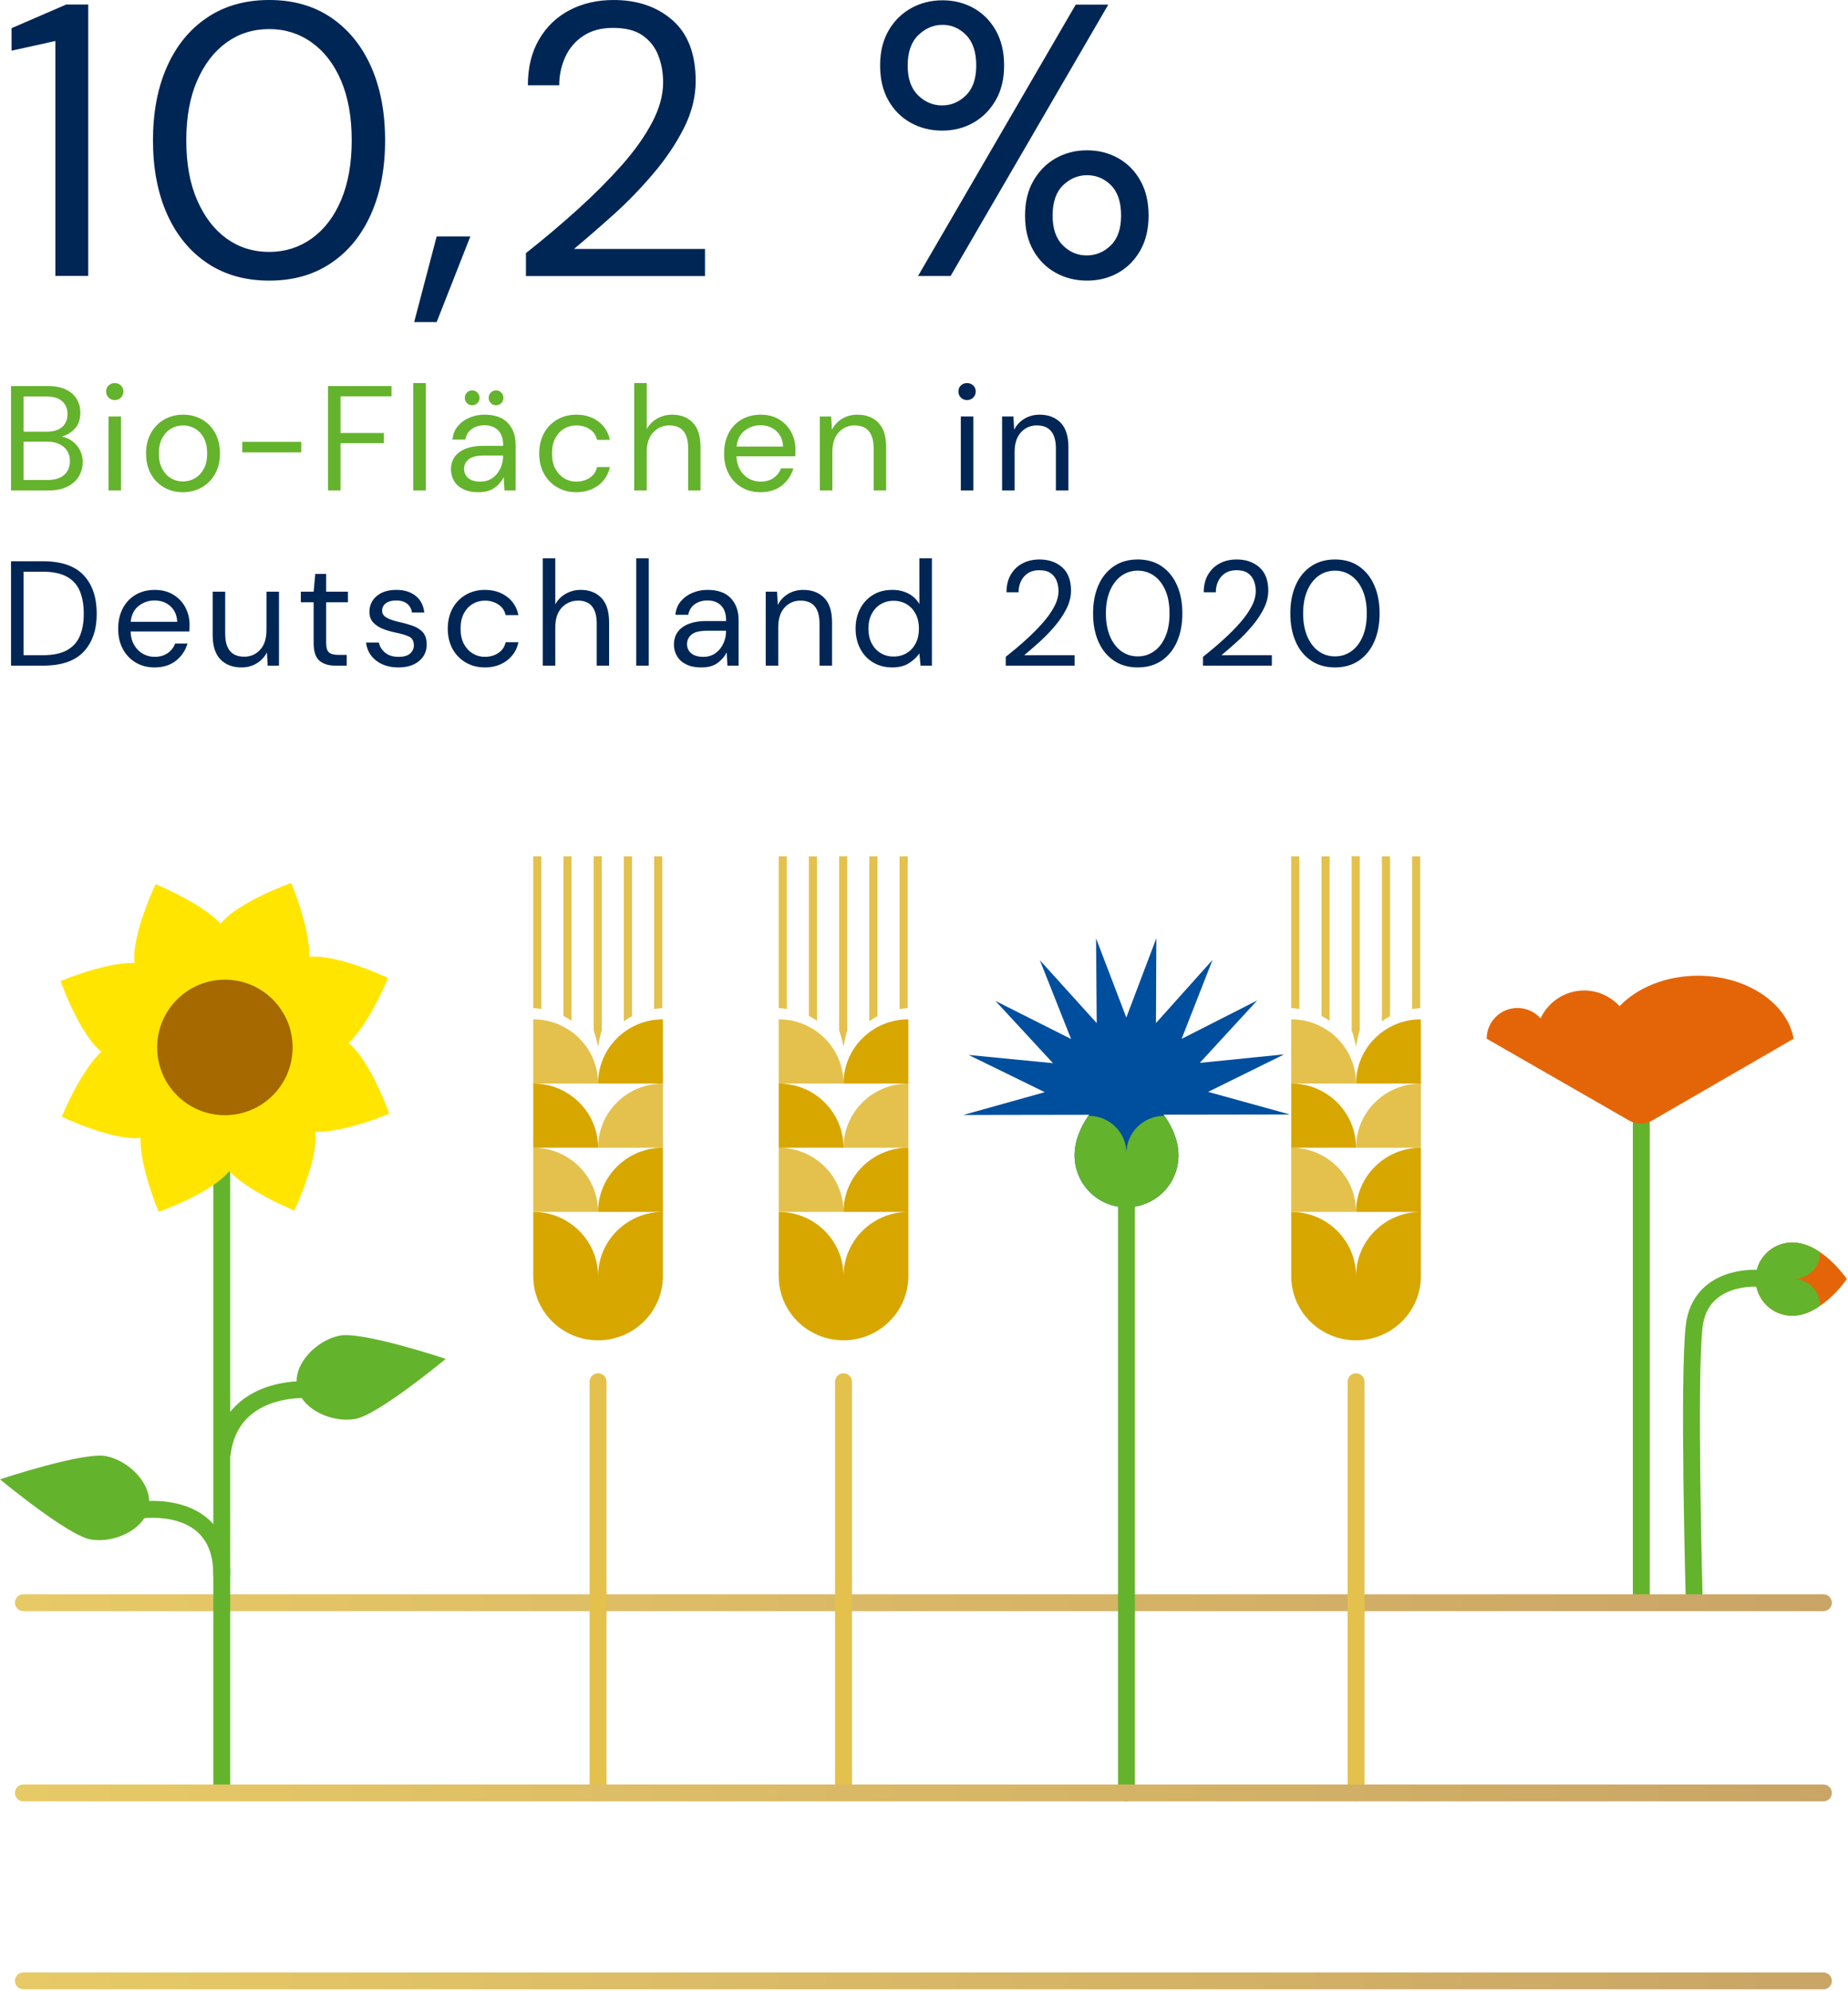 <?xml version="1.0" encoding="UTF-8"?>
<svg width="248px" height="267px" viewBox="0 0 248 267" version="1.1" xmlns="http://www.w3.org/2000/svg" xmlns:xlink="http://www.w3.org/1999/xlink">
    <title>allesueber-bio-bio-ist-gesetz-1</title>
    <defs>
        <linearGradient x1="-0.47%" y1="49.88%" x2="100.469%" y2="49.88%" id="linearGradient-1">
            <stop stop-color="#E7CA66" offset="0.083%"></stop>
            <stop stop-color="#C9A566" offset="100%"></stop>
        </linearGradient>
        <linearGradient x1="-0.47%" y1="50.06%" x2="100.469%" y2="50.06%" id="linearGradient-2">
            <stop stop-color="#E7CA66" offset="0.083%"></stop>
            <stop stop-color="#C9A566" offset="100%"></stop>
        </linearGradient>
        <linearGradient x1="-0.47%" y1="50.25%" x2="100.469%" y2="50.25%" id="linearGradient-3">
            <stop stop-color="#E7CA66" offset="0.083%"></stop>
            <stop stop-color="#C9A566" offset="100%"></stop>
        </linearGradient>
        <linearGradient x1="-0.47%" y1="50.06%" x2="100.469%" y2="50.06%" id="linearGradient-4">
            <stop stop-color="#E7CA66" offset="0.083%"></stop>
            <stop stop-color="#C9A566" offset="100%"></stop>
        </linearGradient>
    </defs>
    <g id="Page-1" stroke="none" stroke-width="1" fill="none" fill-rule="evenodd">
        <g id="Artboard" transform="translate(-196, -4922)">
            <g id="allesueber-bio-bio-ist-gesetz-1" transform="translate(196, 4922)">
                <g id="Group" transform="translate(1.48, 0)" fill-rule="nonzero">
                    <path d="M-3.99680289e-15,65.78 L-3.99680289e-15,51.78 L4.92,51.78 C5.91,51.78 6.72,51.94 7.37,52.25 C8.02,52.56 8.5,52.99 8.82,53.53 C9.14,54.07 9.3,54.67 9.3,55.34 C9.3,56.25 9.06,56.96 8.57,57.48 C8.08,58 7.5,58.36 6.82,58.56 C7.34,58.65 7.81,58.86 8.24,59.18 C8.67,59.5 9,59.9 9.25,60.38 C9.5,60.86 9.62,61.39 9.62,61.96 C9.62,62.67 9.45,63.31 9.1,63.89 C8.75,64.47 8.24,64.93 7.56,65.27 C6.88,65.61 6.05,65.78 5.08,65.78 L-3.99680289e-15,65.78 Z M1.68,57.9 L4.8,57.9 C5.69,57.9 6.38,57.69 6.86,57.27 C7.34,56.85 7.58,56.27 7.58,55.52 C7.58,54.81 7.34,54.25 6.87,53.82 C6.4,53.39 5.69,53.18 4.74,53.18 L1.68,53.18 L1.68,57.9 L1.68,57.9 Z M1.68,64.38 L4.9,64.38 C5.86,64.38 6.6,64.16 7.12,63.71 C7.64,63.26 7.9,62.64 7.9,61.84 C7.9,61.05 7.63,60.42 7.08,59.95 C6.53,59.48 5.79,59.24 4.86,59.24 L1.68,59.24 L1.68,64.38 Z M13.92,53.66 C13.59,53.66 13.31,53.55 13.09,53.33 C12.87,53.11 12.76,52.83 12.76,52.5 C12.76,52.18 12.87,51.91 13.09,51.7 C13.31,51.49 13.59,51.38 13.92,51.38 C14.24,51.38 14.51,51.49 14.74,51.7 C14.97,51.91 15.08,52.18 15.08,52.5 C15.08,52.83 14.97,53.11 14.74,53.33 C14.52,53.55 14.24,53.66 13.92,53.66 L13.92,53.66 Z M13.08,65.78 L13.08,55.86 L14.76,55.86 L14.76,65.78 L13.08,65.78 L13.08,65.78 Z M23.06,66.02 C22.13,66.02 21.29,65.81 20.54,65.38 C19.792,64.954 19.179,64.327 18.77,63.57 C18.34,62.79 18.12,61.87 18.12,60.82 C18.12,59.77 18.34,58.85 18.78,58.07 C19.22,57.29 19.82,56.69 20.57,56.26 C21.32,55.83 22.17,55.62 23.1,55.62 C24.03,55.62 24.87,55.83 25.62,56.26 C26.368,56.686 26.981,57.313 27.39,58.07 C27.82,58.85 28.04,59.77 28.04,60.82 C28.04,61.87 27.82,62.79 27.38,63.57 C26.94,64.35 26.34,64.95 25.59,65.38 C24.83,65.8 23.99,66.02 23.06,66.02 L23.06,66.02 Z M23.06,64.58 C23.63,64.58 24.17,64.44 24.66,64.16 C25.15,63.88 25.55,63.46 25.86,62.9 C26.17,62.34 26.32,61.65 26.32,60.82 C26.32,59.99 26.17,59.3 25.87,58.74 C25.57,58.18 25.17,57.76 24.68,57.48 C24.19,57.2 23.66,57.06 23.1,57.06 C22.53,57.06 21.99,57.2 21.5,57.48 C21.01,57.76 20.61,58.18 20.3,58.74 C19.99,59.3 19.84,59.99 19.84,60.82 C19.84,61.65 19.99,62.34 20.3,62.9 C20.61,63.46 21,63.88 21.49,64.16 C21.97,64.44 22.5,64.58 23.06,64.58 Z M31.03,60.68 L31.03,59.26 L38.95,59.26 L38.95,60.68 L31.03,60.68 Z M42.54,65.78 L42.54,51.78 L51.06,51.78 L51.06,53.16 L44.22,53.16 L44.22,58.08 L50.04,58.08 L50.04,59.44 L44.22,59.44 L44.22,65.78 L42.54,65.78 Z M53.98,65.78 L53.98,51.38 L55.66,51.38 L55.66,65.78 L53.98,65.78 Z M62.72,66.02 C61.89,66.02 61.21,65.88 60.66,65.6 C60.11,65.32 59.71,64.95 59.44,64.48 C59.17,64.01 59.04,63.51 59.04,62.96 C59.04,61.95 59.43,61.17 60.2,60.62 C60.97,60.07 62.03,59.8 63.36,59.8 L66.04,59.8 L66.04,59.68 C66.04,58.81 65.81,58.16 65.36,57.71 C64.91,57.26 64.3,57.04 63.54,57.04 C62.89,57.04 62.32,57.2 61.85,57.53 C61.38,57.86 61.08,58.33 60.96,58.96 L59.24,58.96 C59.31,58.24 59.55,57.63 59.97,57.14 C60.39,56.65 60.91,56.27 61.54,56.01 C62.17,55.75 62.83,55.62 63.54,55.62 C64.93,55.62 65.97,55.99 66.67,56.73 C67.37,57.47 67.72,58.45 67.72,59.68 L67.72,65.78 L66.22,65.78 L66.12,64 C65.84,64.56 65.43,65.04 64.89,65.43 C64.35,65.82 63.62,66.02 62.72,66.02 L62.72,66.02 Z M62.98,64.6 C63.62,64.6 64.17,64.43 64.63,64.1 C65.09,63.77 65.44,63.33 65.68,62.8 C65.92,62.27 66.04,61.71 66.04,61.12 L66.04,61.1 L63.5,61.1 C62.51,61.1 61.82,61.27 61.41,61.61 C61,61.95 60.8,62.37 60.8,62.88 C60.8,63.4 60.99,63.82 61.37,64.13 C61.75,64.44 62.28,64.6 62.98,64.6 Z M61.88,54.36 C61.617,54.365 61.363,54.26 61.18,54.07 C60.993,53.882 60.892,53.625 60.9,53.36 C60.9,53.09 60.99,52.86 61.18,52.66 C61.37,52.46 61.6,52.36 61.88,52.36 C62.16,52.36 62.4,52.46 62.59,52.66 C62.78,52.86 62.88,53.09 62.88,53.36 C62.88,53.64 62.78,53.88 62.59,54.07 C62.4,54.26 62.16,54.36 61.88,54.36 Z M65.1,54.36 C64.82,54.36 64.58,54.26 64.39,54.07 C64.2,53.883 64.095,53.626 64.1,53.36 C64.1,53.09 64.2,52.86 64.39,52.66 C64.58,52.46 64.82,52.36 65.1,52.36 C65.37,52.36 65.6,52.46 65.79,52.66 C65.98,52.86 66.08,53.09 66.08,53.36 C66.08,53.64 65.98,53.88 65.79,54.07 C65.6,54.26 65.36,54.36 65.1,54.36 L65.1,54.36 Z M75.86,66.02 C74.91,66.02 74.06,65.8 73.31,65.37 C72.559,64.941 71.942,64.31 71.53,63.55 C71.1,62.77 70.88,61.86 70.88,60.82 C70.88,59.78 71.1,58.87 71.53,58.09 C71.942,57.33 72.559,56.699 73.31,56.27 C74.06,55.84 74.91,55.62 75.86,55.62 C77.03,55.62 78.02,55.93 78.83,56.54 C79.64,57.15 80.15,57.97 80.36,59 L78.64,59 C78.523,58.409 78.169,57.892 77.66,57.57 C77.14,57.23 76.53,57.06 75.84,57.06 C75.28,57.06 74.75,57.2 74.26,57.48 C73.77,57.76 73.37,58.18 73.06,58.74 C72.75,59.3 72.6,59.99 72.6,60.82 C72.6,61.65 72.75,62.34 73.06,62.9 C73.37,63.46 73.77,63.88 74.26,64.17 C74.75,64.46 75.28,64.6 75.84,64.6 C76.53,64.6 77.14,64.43 77.66,64.09 C78.18,63.75 78.51,63.27 78.64,62.64 L80.36,62.64 C80.16,63.64 79.65,64.45 78.84,65.08 C78.02,65.7 77.03,66.02 75.86,66.02 L75.86,66.02 Z M83.63,65.78 L83.63,51.38 L85.31,51.38 L85.31,57.56 C85.64,56.95 86.12,56.47 86.73,56.13 C87.34,55.79 88.01,55.62 88.73,55.62 C89.88,55.62 90.8,55.98 91.49,56.69 C92.18,57.4 92.53,58.5 92.53,59.98 L92.53,65.78 L90.87,65.78 L90.87,60.16 C90.87,58.09 90.04,57.06 88.37,57.06 C87.5,57.06 86.78,57.37 86.19,57.99 C85.6,58.61 85.31,59.49 85.31,60.64 L85.31,65.78 L83.63,65.78 L83.63,65.78 Z M100.57,66.02 C99.62,66.02 98.78,65.8 98.05,65.37 C97.318,64.937 96.72,64.311 96.32,63.56 C95.9,62.79 95.69,61.87 95.69,60.82 C95.69,59.78 95.9,58.87 96.31,58.09 C96.72,57.31 97.3,56.7 98.04,56.27 C98.78,55.84 99.64,55.62 100.61,55.62 C101.57,55.62 102.4,55.84 103.1,56.27 C103.8,56.7 104.34,57.27 104.71,57.98 C105.08,58.69 105.27,59.45 105.27,60.26 C105.27,60.41 105.27,60.55 105.26,60.7 C105.25,60.85 105.25,61.01 105.25,61.2 L97.35,61.2 C97.39,61.96 97.57,62.59 97.88,63.09 C98.19,63.59 98.59,63.97 99.06,64.22 C99.53,64.47 100.04,64.6 100.57,64.6 C101.26,64.6 101.84,64.44 102.31,64.12 C102.78,63.8 103.12,63.37 103.33,62.82 L104.99,62.82 C104.72,63.74 104.21,64.5 103.46,65.11 C102.7,65.71 101.74,66.02 100.57,66.02 L100.57,66.02 Z M100.57,57.04 C99.77,57.04 99.06,57.28 98.44,57.77 C97.82,58.26 97.46,58.97 97.37,59.9 L103.61,59.9 C103.57,59.01 103.26,58.31 102.69,57.8 C102.11,57.29 101.41,57.04 100.57,57.04 Z M108.54,65.78 L108.54,55.86 L110.06,55.86 L110.16,57.64 C110.48,57.01 110.94,56.52 111.54,56.16 C112.14,55.8 112.82,55.62 113.58,55.62 C114.75,55.62 115.69,55.98 116.39,56.69 C117.09,57.4 117.44,58.5 117.44,59.98 L117.44,65.78 L115.76,65.78 L115.76,60.16 C115.76,58.09 114.91,57.06 113.2,57.06 C112.35,57.06 111.64,57.37 111.07,57.99 C110.5,58.61 110.22,59.49 110.22,60.64 L110.22,65.78 L108.54,65.78 L108.54,65.78 Z" id="Shape" fill="#64B32C"></path>
                    <path d="M128.3,53.66 C127.97,53.66 127.69,53.55 127.47,53.33 C127.25,53.11 127.14,52.83 127.14,52.5 C127.14,52.18 127.25,51.91 127.47,51.7 C127.69,51.49 127.97,51.38 128.3,51.38 C128.62,51.38 128.89,51.49 129.12,51.7 C129.35,51.91 129.46,52.18 129.46,52.5 C129.46,52.83 129.35,53.11 129.12,53.33 C128.89,53.55 128.62,53.66 128.3,53.66 Z M127.46,65.78 L127.46,55.86 L129.14,55.86 L129.14,65.78 L127.46,65.78 Z M133,65.78 L133,55.86 L134.52,55.86 L134.62,57.64 C134.94,57.01 135.4,56.52 136,56.16 C136.6,55.8 137.28,55.62 138.04,55.62 C139.21,55.62 140.15,55.98 140.85,56.69 C141.55,57.4 141.9,58.5 141.9,59.98 L141.9,65.78 L140.22,65.78 L140.22,60.16 C140.22,58.09 139.37,57.06 137.66,57.06 C136.81,57.06 136.1,57.37 135.53,57.99 C134.96,58.61 134.68,59.49 134.68,60.64 L134.68,65.78 L133,65.78 Z M-3.99680289e-15,89.28 L-3.99680289e-15,75.28 L4.3,75.28 C6.77,75.28 8.58,75.91 9.75,77.16 C10.92,78.41 11.5,80.13 11.5,82.32 C11.5,84.47 10.92,86.16 9.75,87.41 C8.58,88.66 6.77,89.28 4.3,89.28 L-3.99680289e-15,89.28 Z M1.68,87.88 L4.26,87.88 C5.62,87.88 6.7,87.66 7.51,87.21 C8.32,86.76 8.89,86.12 9.24,85.29 C9.59,84.46 9.76,83.47 9.76,82.32 C9.76,81.15 9.59,80.14 9.24,79.3 C8.89,78.46 8.32,77.81 7.51,77.36 C6.7,76.91 5.62,76.68 4.26,76.68 L1.68,76.68 L1.68,87.88 Z M19.26,89.52 C18.31,89.52 17.47,89.3 16.74,88.87 C16.008,88.437 15.41,87.811 15.01,87.06 C14.59,86.29 14.38,85.37 14.38,84.32 C14.38,83.28 14.59,82.37 15,81.59 C15.41,80.81 15.99,80.2 16.73,79.77 C17.47,79.34 18.33,79.12 19.3,79.12 C20.26,79.12 21.09,79.34 21.79,79.77 C22.49,80.2 23.03,80.77 23.4,81.48 C23.77,82.19 23.96,82.95 23.96,83.76 C23.96,83.91 23.96,84.05 23.95,84.2 C23.94,84.35 23.94,84.51 23.94,84.7 L16.04,84.7 C16.08,85.46 16.26,86.09 16.57,86.59 C16.88,87.09 17.28,87.47 17.75,87.72 C18.22,87.97 18.73,88.1 19.26,88.1 C19.95,88.1 20.53,87.94 21,87.62 C21.47,87.3 21.81,86.87 22.02,86.32 L23.68,86.32 C23.41,87.24 22.9,88 22.15,88.61 C21.39,89.21 20.43,89.52 19.26,89.52 L19.26,89.52 Z M19.26,80.54 C18.46,80.54 17.75,80.78 17.13,81.27 C16.51,81.76 16.15,82.47 16.06,83.4 L22.3,83.4 C22.26,82.51 21.95,81.81 21.38,81.3 C20.8,80.79 20.1,80.54 19.26,80.54 Z M35.96,79.36 L35.96,89.28 L34.44,89.28 L34.34,87.5 C34.02,88.13 33.56,88.62 32.96,88.98 C32.36,89.34 31.68,89.52 30.92,89.52 C29.75,89.52 28.81,89.16 28.11,88.45 C27.41,87.74 27.06,86.64 27.06,85.16 L27.06,79.36 L28.74,79.36 L28.74,84.98 C28.74,87.05 29.59,88.08 31.3,88.08 C32.15,88.08 32.86,87.77 33.43,87.15 C34,86.53 34.28,85.65 34.28,84.5 L34.28,79.36 L35.96,79.36 Z M43.53,89.28 C42.62,89.28 41.91,89.06 41.39,88.62 C40.87,88.18 40.61,87.39 40.61,86.24 L40.61,80.78 L38.89,80.78 L38.89,79.36 L40.61,79.36 L40.83,76.98 L42.29,76.98 L42.29,79.36 L45.21,79.36 L45.21,80.78 L42.29,80.78 L42.29,86.24 C42.29,86.87 42.42,87.29 42.67,87.51 C42.92,87.73 43.37,87.84 44.01,87.84 L45.05,87.84 L45.05,89.28 L43.53,89.28 Z M51.98,89.52 C50.79,89.52 49.81,89.22 49.02,88.62 C48.23,88.02 47.77,87.21 47.64,86.18 L49.36,86.18 C49.47,86.7 49.74,87.15 50.19,87.53 C50.64,87.91 51.24,88.1 52,88.1 C52.71,88.1 53.23,87.95 53.56,87.65 C53.89,87.35 54.06,86.99 54.06,86.58 C54.06,85.98 53.84,85.58 53.41,85.38 C52.98,85.18 52.37,85 51.58,84.84 C51.05,84.73 50.51,84.58 49.98,84.38 C49.45,84.18 49,83.9 48.64,83.53 C48.28,83.16 48.1,82.68 48.1,82.08 C48.1,81.21 48.42,80.5 49.07,79.95 C49.72,79.4 50.59,79.12 51.7,79.12 C52.75,79.12 53.62,79.38 54.29,79.91 C54.96,80.44 55.35,81.19 55.46,82.16 L53.8,82.16 C53.73,81.65 53.52,81.26 53.15,80.97 C52.78,80.68 52.29,80.54 51.68,80.54 C51.08,80.54 50.62,80.67 50.29,80.92 C49.96,81.17 49.8,81.51 49.8,81.92 C49.8,82.32 50.01,82.63 50.43,82.86 C50.85,83.09 51.42,83.28 52.14,83.44 C52.75,83.57 53.34,83.74 53.89,83.93 C54.44,84.12 54.9,84.41 55.25,84.79 C55.6,85.17 55.78,85.72 55.78,86.44 C55.79,87.33 55.46,88.07 54.77,88.65 C54.08,89.23 53.15,89.52 51.98,89.52 L51.98,89.52 Z M63.59,89.52 C62.64,89.52 61.79,89.3 61.04,88.87 C60.289,88.441 59.672,87.81 59.26,87.05 C58.83,86.27 58.61,85.36 58.61,84.32 C58.61,83.28 58.83,82.37 59.26,81.59 C59.672,80.83 60.289,80.199 61.04,79.77 C61.79,79.34 62.64,79.12 63.59,79.12 C64.76,79.12 65.75,79.43 66.56,80.04 C67.37,80.65 67.88,81.47 68.09,82.5 L66.37,82.5 C66.253,81.909 65.899,81.392 65.39,81.07 C64.87,80.73 64.26,80.56 63.57,80.56 C63.01,80.56 62.48,80.7 61.99,80.98 C61.5,81.26 61.1,81.68 60.79,82.24 C60.48,82.8 60.33,83.49 60.33,84.32 C60.33,85.15 60.48,85.84 60.79,86.4 C61.1,86.96 61.5,87.38 61.99,87.67 C62.48,87.96 63.01,88.1 63.57,88.1 C64.26,88.1 64.87,87.93 65.39,87.59 C65.91,87.25 66.24,86.77 66.37,86.14 L68.09,86.14 C67.89,87.14 67.38,87.95 66.57,88.58 C65.76,89.2 64.76,89.52 63.59,89.52 L63.59,89.52 Z M71.36,89.28 L71.36,74.88 L73.04,74.88 L73.04,81.06 C73.37,80.45 73.85,79.97 74.46,79.63 C75.07,79.29 75.74,79.12 76.46,79.12 C77.61,79.12 78.53,79.48 79.22,80.19 C79.91,80.9 80.26,82 80.26,83.48 L80.26,89.28 L78.6,89.28 L78.6,83.66 C78.6,81.59 77.77,80.56 76.1,80.56 C75.23,80.56 74.51,80.87 73.92,81.49 C73.33,82.11 73.04,82.99 73.04,84.14 L73.04,89.28 L71.36,89.28 L71.36,89.28 Z M83.9,89.28 L83.9,74.88 L85.58,74.88 L85.58,89.28 L83.9,89.28 Z M92.64,89.52 C91.81,89.52 91.13,89.38 90.58,89.1 C90.03,88.82 89.63,88.45 89.36,87.98 C89.09,87.51 88.96,87.01 88.96,86.46 C88.96,85.45 89.35,84.67 90.12,84.12 C90.89,83.57 91.95,83.3 93.28,83.3 L95.96,83.3 L95.96,83.18 C95.96,82.31 95.73,81.66 95.28,81.21 C94.83,80.76 94.22,80.54 93.46,80.54 C92.81,80.54 92.24,80.7 91.77,81.03 C91.3,81.36 91,81.83 90.88,82.46 L89.16,82.46 C89.23,81.74 89.47,81.13 89.89,80.64 C90.31,80.15 90.83,79.77 91.46,79.51 C92.09,79.25 92.75,79.12 93.46,79.12 C94.85,79.12 95.89,79.49 96.59,80.23 C97.29,80.97 97.64,81.95 97.64,83.18 L97.64,89.28 L96.14,89.28 L96.04,87.5 C95.76,88.06 95.35,88.54 94.81,88.93 C94.27,89.32 93.55,89.52 92.64,89.52 L92.64,89.52 Z M92.9,88.1 C93.54,88.1 94.09,87.93 94.55,87.6 C95.01,87.27 95.36,86.83 95.6,86.3 C95.84,85.77 95.96,85.21 95.96,84.62 L95.96,84.6 L93.42,84.6 C92.43,84.6 91.74,84.77 91.33,85.11 C90.92,85.45 90.72,85.87 90.72,86.38 C90.72,86.9 90.91,87.32 91.29,87.63 C91.67,87.94 92.21,88.1 92.9,88.1 L92.9,88.1 Z M101.28,89.28 L101.28,79.36 L102.8,79.36 L102.9,81.14 C103.22,80.51 103.68,80.02 104.28,79.66 C104.88,79.3 105.56,79.12 106.32,79.12 C107.49,79.12 108.43,79.48 109.13,80.19 C109.83,80.9 110.18,82 110.18,83.48 L110.18,89.28 L108.5,89.28 L108.5,83.66 C108.5,81.59 107.65,80.56 105.94,80.56 C105.09,80.56 104.38,80.87 103.81,81.49 C103.24,82.11 102.96,82.99 102.96,84.14 L102.96,89.28 L101.28,89.28 L101.28,89.28 Z M118.26,89.52 C117.27,89.52 116.41,89.29 115.67,88.84 C114.934,88.393 114.338,87.748 113.95,86.98 C113.54,86.19 113.34,85.3 113.34,84.3 C113.34,83.3 113.55,82.41 113.96,81.63 C114.37,80.85 114.95,80.24 115.68,79.79 C116.41,79.34 117.28,79.12 118.28,79.12 C119.09,79.12 119.81,79.29 120.44,79.62 C121.07,79.95 121.55,80.42 121.9,81.02 L121.9,74.88 L123.58,74.88 L123.58,89.28 L122.06,89.28 L121.9,87.64 C121.58,88.12 121.12,88.55 120.52,88.94 C119.92,89.33 119.16,89.52 118.26,89.52 L118.26,89.52 Z M118.44,88.06 C119.11,88.06 119.7,87.9 120.21,87.59 C120.72,87.28 121.12,86.84 121.41,86.28 C121.7,85.72 121.84,85.07 121.84,84.32 C121.84,83.57 121.7,82.92 121.41,82.36 C121.12,81.8 120.72,81.36 120.21,81.05 C119.7,80.74 119.11,80.58 118.44,80.58 C117.79,80.58 117.2,80.74 116.69,81.05 C116.18,81.36 115.78,81.8 115.49,82.36 C115.2,82.92 115.06,83.57 115.06,84.32 C115.06,85.07 115.2,85.72 115.49,86.28 C115.78,86.84 116.18,87.28 116.69,87.59 C117.2,87.9 117.78,88.06 118.44,88.06 Z M133.49,89.28 L133.49,88.1 C134.44,87.35 135.33,86.6 136.18,85.83 C137.03,85.06 137.78,84.31 138.44,83.56 C139.1,82.81 139.62,82.08 140,81.36 C140.38,80.64 140.57,79.95 140.57,79.28 C140.57,78.79 140.49,78.33 140.32,77.9 C140.15,77.47 139.88,77.13 139.51,76.87 C139.14,76.61 138.63,76.48 137.99,76.48 C137.38,76.48 136.86,76.62 136.45,76.89 C136.04,77.16 135.73,77.53 135.52,77.98 C135.31,78.43 135.21,78.92 135.21,79.44 L133.59,79.44 C133.59,78.52 133.78,77.73 134.17,77.07 C134.56,76.41 135.08,75.91 135.75,75.56 C136.42,75.21 137.17,75.04 138.01,75.04 C139.25,75.04 140.27,75.39 141.06,76.09 C141.85,76.79 142.25,77.83 142.25,79.22 C142.25,80.05 142.04,80.86 141.63,81.67 C141.22,82.48 140.69,83.26 140.05,84.01 C139.41,84.76 138.73,85.47 138,86.12 C137.27,86.77 136.6,87.36 135.97,87.88 L142.73,87.88 L142.73,89.28 L133.49,89.28 L133.49,89.28 Z M151.21,89.52 C149.97,89.52 148.9,89.22 148,88.61 C147.1,88 146.41,87.16 145.93,86.07 C145.45,84.98 145.21,83.72 145.21,82.28 C145.21,80.84 145.45,79.58 145.93,78.49 C146.41,77.4 147.1,76.56 148,75.95 C148.9,75.34 149.97,75.04 151.21,75.04 C152.45,75.04 153.52,75.34 154.41,75.95 C155.3,76.56 155.99,77.4 156.47,78.49 C156.95,79.58 157.19,80.84 157.19,82.28 C157.19,83.72 156.95,84.98 156.47,86.07 C155.99,87.16 155.3,88 154.41,88.61 C153.52,89.21 152.45,89.52 151.21,89.52 Z M151.21,88.04 C152.02,88.04 152.75,87.81 153.4,87.35 C154.05,86.89 154.55,86.23 154.92,85.37 C155.29,84.51 155.47,83.48 155.47,82.28 C155.47,81.08 155.29,80.05 154.92,79.2 C154.55,78.35 154.05,77.69 153.4,77.23 C152.75,76.77 152.02,76.54 151.21,76.54 C150.38,76.54 149.65,76.77 149.01,77.23 C148.37,77.69 147.86,78.35 147.49,79.2 C147.12,80.05 146.93,81.08 146.93,82.28 C146.93,83.48 147.12,84.51 147.49,85.37 C147.86,86.23 148.37,86.89 149.01,87.35 C149.65,87.81 150.39,88.04 151.21,88.04 Z M159.96,89.28 L159.96,88.1 C160.91,87.35 161.8,86.6 162.65,85.83 C163.5,85.06 164.25,84.31 164.91,83.56 C165.57,82.81 166.09,82.08 166.47,81.36 C166.85,80.64 167.04,79.95 167.04,79.28 C167.04,78.79 166.96,78.33 166.79,77.9 C166.62,77.47 166.35,77.13 165.98,76.87 C165.61,76.61 165.1,76.48 164.46,76.48 C163.85,76.48 163.33,76.62 162.92,76.89 C162.51,77.16 162.2,77.53 161.99,77.98 C161.78,78.43 161.68,78.92 161.68,79.44 L160.06,79.44 C160.06,78.52 160.25,77.73 160.64,77.07 C161.03,76.41 161.55,75.91 162.22,75.56 C162.89,75.21 163.64,75.04 164.48,75.04 C165.72,75.04 166.74,75.39 167.53,76.09 C168.32,76.79 168.72,77.83 168.72,79.22 C168.72,80.05 168.51,80.86 168.1,81.67 C167.69,82.48 167.16,83.26 166.52,84.01 C165.88,84.76 165.2,85.47 164.47,86.12 C163.74,86.77 163.07,87.36 162.44,87.88 L169.2,87.88 L169.2,89.28 L159.96,89.28 L159.96,89.28 Z M177.68,89.52 C176.44,89.52 175.37,89.22 174.47,88.61 C173.57,88 172.88,87.16 172.4,86.07 C171.92,84.98 171.68,83.72 171.68,82.28 C171.68,80.84 171.92,79.58 172.4,78.49 C172.88,77.4 173.57,76.56 174.47,75.95 C175.37,75.34 176.44,75.04 177.68,75.04 C178.92,75.04 179.99,75.34 180.88,75.95 C181.77,76.56 182.46,77.4 182.94,78.49 C183.42,79.58 183.66,80.84 183.66,82.28 C183.66,83.72 183.42,84.98 182.94,86.07 C182.46,87.16 181.77,88 180.88,88.61 C179.99,89.21 178.92,89.52 177.68,89.52 Z M177.68,88.04 C178.49,88.04 179.22,87.81 179.87,87.35 C180.52,86.89 181.02,86.23 181.39,85.37 C181.76,84.51 181.94,83.48 181.94,82.28 C181.94,81.08 181.76,80.05 181.39,79.2 C181.02,78.35 180.52,77.69 179.87,77.23 C179.22,76.77 178.49,76.54 177.68,76.54 C176.85,76.54 176.12,76.77 175.48,77.23 C174.84,77.69 174.33,78.35 173.96,79.2 C173.59,80.05 173.4,81.08 173.4,82.28 C173.4,83.48 173.59,84.51 173.96,85.37 C174.33,86.23 174.84,86.89 175.48,87.35 C176.12,87.81 176.86,88.04 177.68,88.04 Z" id="Shape" fill="#002655"></path>
                    <g transform="translate(0.07, 0)" fill="#002655" id="Shape">
                        <path d="M5.88,37.02 L5.88,5.5 L2.88657986e-15,6.8 L2.88657986e-15,3.78 L7.33,0.61 L10.29,0.61 L10.29,37.01 L5.88,37.01 L5.88,37.02 Z M34.58,37.64 C31.36,37.64 28.57,36.85 26.23,35.27 C23.89,33.69 22.1,31.49 20.85,28.67 C19.6,25.85 18.98,22.56 18.98,18.82 C18.98,15.08 19.6,11.79 20.85,8.97 C22.1,6.15 23.89,3.94 26.23,2.37 C28.57,0.79 31.35,0 34.58,0 C37.81,0 40.58,0.79 42.9,2.37 C45.22,3.95 47.01,6.15 48.26,8.97 C49.51,11.8 50.13,15.08 50.13,18.82 C50.13,22.56 49.51,25.85 48.26,28.67 C47.01,31.5 45.23,33.7 42.9,35.27 C40.58,36.85 37.81,37.64 34.58,37.64 Z M34.58,33.79 C36.69,33.79 38.59,33.19 40.27,32 C41.95,30.8 43.27,29.09 44.22,26.85 C45.17,24.61 45.65,21.94 45.65,18.82 C45.65,15.7 45.17,13.03 44.22,10.81 C43.27,8.59 41.95,6.88 40.27,5.69 C38.59,4.49 36.69,3.9 34.58,3.9 C32.43,3.9 30.52,4.5 28.86,5.69 C27.2,6.89 25.88,8.59 24.91,10.81 C23.94,13.03 23.45,15.7 23.45,18.82 C23.45,21.94 23.93,24.62 24.91,26.85 C25.88,29.09 27.2,30.8 28.86,32 C30.52,33.19 32.43,33.79 34.58,33.79 Z M54.03,43.2 L57.05,31.71 L61.57,31.71 L57.05,43.2 L54.03,43.2 Z M69.03,37.02 L69.03,33.95 C71.49,32.01 73.82,30.04 76.02,28.05 C78.22,26.06 80.18,24.09 81.9,22.15 C83.62,20.21 84.97,18.3 85.96,16.43 C86.95,14.56 87.44,12.76 87.44,11.02 C87.44,9.74 87.22,8.54 86.79,7.43 C86.36,6.32 85.65,5.43 84.68,4.75 C83.71,4.07 82.39,3.74 80.73,3.74 C79.13,3.74 77.8,4.1 76.73,4.81 C75.67,5.504 74.831,6.485 74.31,7.64 C73.767,8.833 73.49,10.129 73.5,11.44 L69.29,11.44 C69.29,9.05 69.79,6.99 70.8,5.28 C71.8,3.56 73.17,2.26 74.91,1.35 C76.64,0.45 78.6,0 80.79,0 C84.01,0 86.66,0.91 88.72,2.73 C90.78,4.55 91.81,7.26 91.81,10.87 C91.81,13.02 91.27,15.14 90.2,17.24 C89.13,19.34 87.76,21.37 86.09,23.32 C84.44,25.268 82.659,27.103 80.76,28.81 C78.87,30.51 77.11,32.03 75.48,33.39 L93.06,33.39 L93.06,37.03 L69.03,37.03 L69.03,37.02 L69.03,37.02 Z M124.88,17.52 C123.32,17.52 121.91,17.16 120.64,16.45 C119.37,15.74 118.38,14.73 117.65,13.43 C116.92,12.13 116.56,10.58 116.56,8.78 C116.56,6.98 116.93,5.43 117.68,4.13 C118.42,2.83 119.43,1.82 120.7,1.11 C121.97,0.4 123.38,0.04 124.94,0.04 C126.5,0.04 127.9,0.4 129.15,1.11 C130.4,1.82 131.39,2.83 132.11,4.13 C132.84,5.43 133.2,6.98 133.2,8.78 C133.2,10.58 132.83,12.13 132.08,13.43 C131.33,14.73 130.34,15.74 129.09,16.45 C127.84,17.16 126.44,17.52 124.88,17.52 L124.88,17.52 Z M124.88,14.14 C126.09,14.14 127.16,13.69 128.08,12.79 C129,11.89 129.46,10.55 129.46,8.79 C129.46,6.99 129.01,5.63 128.11,4.71 C127.21,3.79 126.15,3.33 124.94,3.33 C123.73,3.33 122.64,3.79 121.69,4.71 C120.74,5.63 120.26,6.99 120.26,8.79 C120.26,10.56 120.73,11.89 121.66,12.79 C122.59,13.69 123.66,14.14 124.88,14.14 L124.88,14.14 Z M121.65,37.02 L142.81,0.62 L147.18,0.62 L126.02,37.02 L121.65,37.02 L121.65,37.02 Z M144.33,37.64 C142.77,37.64 141.36,37.28 140.09,36.57 C138.82,35.86 137.83,34.85 137.1,33.55 C136.37,32.25 136.01,30.7 136.01,28.9 C136.01,27.1 136.38,25.55 137.13,24.25 C137.88,22.95 138.87,21.94 140.12,21.23 C141.37,20.52 142.77,20.16 144.33,20.16 C145.89,20.16 147.29,20.52 148.54,21.23 C149.79,21.94 150.78,22.95 151.5,24.25 C152.23,25.55 152.59,27.1 152.59,28.9 C152.59,30.7 152.23,32.25 151.5,33.55 C150.77,34.85 149.78,35.86 148.54,36.57 C147.29,37.28 145.89,37.64 144.33,37.64 Z M144.27,34.26 C145.52,34.26 146.6,33.81 147.52,32.91 C148.44,32.01 148.9,30.67 148.9,28.91 C148.9,27.11 148.45,25.76 147.55,24.85 C146.65,23.95 145.57,23.5 144.33,23.5 C143.12,23.5 142.04,23.95 141.11,24.85 C140.18,25.75 139.71,27.1 139.71,28.91 C139.71,30.68 140.17,32.01 141.09,32.91 C141.99,33.81 143.06,34.26 144.27,34.26 Z"></path>
                    </g>
                </g>
                <g id="Group" transform="translate(235.6, 166.65)" fill-rule="nonzero">
                    <path d="M4.91,9.83 C2.2,9.83 2.84217094e-14,7.63 2.84217094e-14,4.91 C2.84217094e-14,2.2 2.2,2.84217094e-14 4.91,2.84217094e-14 C6.28,2.84217094e-14 7.56,0.55 8.64,1.29 C10.8,2.75 12.24,4.9 12.24,4.9 C12.24,4.9 10.81,7.06 8.66,8.48 L8.63,8.51 C7.54,9.28 6.26,9.83 4.91,9.83 L4.91,9.83 Z" id="Path" fill="#E46508"></path>
                    <path d="M4.91,9.83 C2.2,9.83 2.84217094e-14,7.63 2.84217094e-14,4.91 C2.84217094e-14,2.2 2.2,2.84217094e-14 4.91,2.84217094e-14 C6.28,2.84217094e-14 7.56,0.55 8.64,1.29 C8.65,1.3 8.65,1.32 8.65,1.32 C8.65,3.3 7.07,4.9 5.11,4.9 C7.07,4.9 8.65,6.51 8.65,8.48 L8.62,8.51 C7.54,9.28 6.26,9.83 4.91,9.83 L4.91,9.83 Z" id="Path" fill="#64B32C"></path>
                </g>
                <path d="M235.6,171.45 C235.6,171.45 228.18,171.02 227.36,177.86 C226.54,184.69 227.36,214.56 227.36,214.56 M220.26,147.44 L220.26,214.56" id="Shape" stroke="#64B32C" stroke-width="2.268" stroke-linecap="round"></path>
                <path d="M240.7,139.32 C239.88,134.59 234.43,130.87 227.88,130.87 C223.55,130.87 219.71,132.48 217.35,134.95 L217.34,134.96 C216.16,133.67 214.48,132.85 212.59,132.85 C210,132.85 207.77,134.39 206.74,136.59 C205.954,135.697 204.819,135.19 203.63,135.2 C201.355,135.2 199.51,137.045 199.51,139.32 L218.66,150.31 C219.6,150.85 220.75,150.85 221.69,150.31 L240.7,139.32 L240.7,139.32 Z" id="Path" fill="#E46508" fill-rule="nonzero"></path>
                <path d="M244.7,213.836 C245.326,213.836 245.834,214.344 245.834,214.97 C245.834,215.555 245.392,216.036 244.824,216.097 L244.7,216.104 L3.14,216.104 C2.514,216.104 2.006,215.596 2.006,214.97 C2.006,214.385 2.448,213.904 3.016,213.843 L3.14,213.836 L244.7,213.836 Z" id="Path" fill="url(#linearGradient-1)" fill-rule="nonzero"></path>
                <line x1="3.14" y1="240.48" x2="244.7" y2="240.48" id="Path" stroke="url(#linearGradient-2)" stroke-width="2.268" stroke-linecap="round"></line>
                <path d="M244.7,264.556 C245.326,264.556 245.834,265.064 245.834,265.69 C245.834,266.275 245.392,266.756 244.824,266.817 L244.7,266.824 L3.14,266.824 C2.514,266.824 2.006,266.316 2.006,265.69 C2.006,265.105 2.448,264.624 3.016,264.563 L3.14,264.556 L244.7,264.556 Z" id="Path" fill="url(#linearGradient-3)" fill-rule="nonzero"></path>
                <path d="M72.65,135.33 C72.29,135.28 71.93,135.22 71.56,135.22 L71.56,114.86 L72.65,114.86 L72.65,135.33 M76.7,136.92 C76.36,136.67 75.99,136.46 75.61,136.26 L75.61,114.86 L76.7,114.86 L76.7,136.92 M80.76,138.21 C80.46,139.08 80.26,140.42 80.26,140.42 C80.26,140.42 80.04,139.18 79.67,138.23 L79.67,114.85 L80.76,114.85 L80.76,138.21 Z M84.81,136.3 C84.43,136.5 84.07,136.73 83.72,136.99 L83.72,114.86 L84.81,114.86 L84.81,136.3 M88.87,135.23 C88.5,135.23 88.14,135.29 87.78,135.34 L87.78,114.86 L88.87,114.86 L88.87,135.23" id="Shape" fill="#E3C14C" fill-rule="nonzero"></path>
                <path d="M88.96,171.16 L88.96,162.55 C84.16,162.55 80.26,166.41 80.26,171.16 C80.26,166.41 76.37,162.55 71.56,162.55 L71.56,171.16 C71.56,175.92 75.45,179.77 80.26,179.77 C85.06,179.77 88.96,175.92 88.96,171.16 M80.26,162.55 C80.26,157.8 84.15,153.94 88.96,153.94 L88.96,162.55 L80.26,162.55 Z" id="Shape" fill="#D7A700" fill-rule="nonzero"></path>
                <path d="M80.26,162.55 C80.26,157.8 76.37,153.94 71.56,153.94 L71.56,162.55 L80.26,162.55 Z M80.26,153.94 C80.26,149.19 84.15,145.33 88.96,145.33 L88.96,153.94 L80.26,153.94 Z" id="Shape" fill="#E3C14C" fill-rule="nonzero"></path>
                <path d="M80.26,153.94 C80.26,149.19 76.37,145.33 71.56,145.33 L71.56,153.94 L80.26,153.94 Z M80.26,145.33 C80.26,140.58 84.15,136.72 88.96,136.72 L88.96,145.33 L80.26,145.33 L80.26,145.33 Z" id="Shape" fill="#D7A700" fill-rule="nonzero"></path>
                <path d="M80.26,145.33 C80.26,140.58 76.37,136.72 71.56,136.72 L71.56,145.33 L80.26,145.33 L80.26,145.33 Z" id="Path" fill="#E3C14C" fill-rule="nonzero"></path>
                <line x1="80.26" y1="185.33" x2="80.26" y2="240.44" id="Path" stroke="#E3C14C" stroke-width="2.268" stroke-linecap="round"></line>
                <g id="Group" transform="translate(0, 118.43)">
                    <path d="M40.93,67.96 C40.93,67.96 30.92,67.38 29.81,76.61 M29.76,37.14 L29.76,121.83" id="Shape" stroke="#64B32C" stroke-width="2.268" stroke-linecap="round"></path>
                    <path d="M41.15,11.69 C40.443,13.295 39.126,14.554 37.491,15.188 C35.855,15.822 34.034,15.779 32.43,15.07 C30.825,14.363 29.566,13.046 28.932,11.411 C28.298,9.775 28.341,7.954 29.05,6.35 C30.53,3.01 39.08,0 39.08,0 C39.08,0 42.62,8.35 41.15,11.69 Z" id="Path" fill="#FFE500" fill-rule="nonzero"></path>
                    <path d="M30.61,6.97 C31.931,10.375 30.244,14.206 26.84,15.53 C23.435,16.851 19.604,15.164 18.28,11.76 C16.96,8.35 20.88,0.17 20.88,0.17 C20.88,0.17 29.28,3.57 30.61,6.97 Z" id="Path" fill="#FFE500" fill-rule="nonzero"></path>
                    <path d="M19.82,11.09 C21.425,11.797 22.684,13.114 23.318,14.749 C23.952,16.385 23.909,18.206 23.2,19.81 C22.493,21.415 21.176,22.674 19.541,23.308 C17.905,23.942 16.084,23.899 14.48,23.19 C11.14,21.71 8.13,13.16 8.13,13.16 C8.13,13.16 16.47,9.62 19.82,11.09 L19.82,11.09 Z" id="Path" fill="#FFE500" fill-rule="nonzero"></path>
                    <path d="M15.1,21.63 C18.51,20.31 22.34,22 23.66,25.4 C24.981,28.805 23.294,32.636 19.89,33.96 C16.48,35.28 8.3,31.36 8.3,31.36 C8.3,31.36 11.69,22.95 15.1,21.63 Z" id="Path" fill="#FFE500" fill-rule="nonzero"></path>
                    <path d="M19.22,32.42 C19.927,30.815 21.244,29.556 22.879,28.922 C24.515,28.288 26.336,28.331 27.94,29.04 C31.28,30.52 32.8,34.42 31.32,37.76 C29.84,41.1 21.29,44.11 21.29,44.11 C21.29,44.11 17.75,35.76 19.22,32.42 L19.22,32.42 Z" id="Path" fill="#FFE500" fill-rule="nonzero"></path>
                    <path d="M29.76,37.14 C28.439,33.735 30.126,29.904 33.53,28.58 C36.94,27.26 40.77,28.95 42.09,32.35 C43.41,35.76 39.49,43.94 39.49,43.94 C39.49,43.94 31.08,40.54 29.76,37.14 L29.76,37.14 Z" id="Path" fill="#FFE500" fill-rule="nonzero"></path>
                    <path d="M40.55,33.02 C38.945,32.313 37.686,30.996 37.052,29.361 C36.418,27.725 36.461,25.904 37.17,24.3 C37.877,22.695 39.194,21.436 40.829,20.802 C42.465,20.168 44.286,20.211 45.89,20.92 C49.23,22.39 52.24,30.95 52.24,30.95 C52.24,30.95 43.89,34.49 40.55,33.02 Z" id="Path" fill="#FFE500" fill-rule="nonzero"></path>
                    <path d="M45.27,22.48 C41.865,23.801 38.034,22.114 36.71,18.71 C35.389,15.305 37.076,11.474 40.48,10.15 C43.89,8.83 52.07,12.75 52.07,12.75 C52.07,12.75 48.67,21.16 45.27,22.48 L45.27,22.48 Z" id="Path" fill="#FFE500" fill-rule="nonzero"></path>
                    <circle id="Oval" fill="#A56900" fill-rule="nonzero" cx="30.18" cy="22.06" r="9.09"></circle>
                    <path d="M47.71,71.88 C44.63,72.46 40.45,70.65 39.87,67.57 C39.29,64.49 42.54,61.29 45.62,60.71 C48.7,60.13 59.82,63.83 59.82,63.83 C59.82,63.83 50.8,71.31 47.71,71.88 L47.71,71.88 Z" id="Path" fill="#64B32C" fill-rule="nonzero"></path>
                    <path d="M18.88,84.11 C18.88,84.11 29.76,82.47 29.76,92.76" id="Path" stroke="#64B32C" stroke-width="2.268" stroke-linecap="round"></path>
                    <path d="M12.11,88.04 C15.19,88.62 19.37,86.81 19.95,83.73 C20.53,80.65 17.28,77.45 14.2,76.87 C11.12,76.29 0,79.99 0,79.99 C0,79.99 9.02,87.46 12.11,88.04 L12.11,88.04 Z" id="Path" fill="#64B32C" fill-rule="nonzero"></path>
                </g>
                <g id="Group" transform="translate(104.5, 114.85)">
                    <path d="M1.09,20.48 C0.73,20.43 0.37,20.37 0,20.37 L0,0.01 L1.09,0.01 L1.09,20.48 M5.14,22.07 C4.8,21.82 4.43,21.61 4.05,21.41 L4.05,0.01 L5.14,0.01 L5.14,22.07 M9.2,23.36 C8.9,24.23 8.7,25.57 8.7,25.57 C8.7,25.57 8.48,24.33 8.11,23.38 L8.11,0 L9.2,0 L9.2,23.36 Z M13.25,21.45 C12.87,21.65 12.51,21.88 12.16,22.14 L12.16,0.01 L13.25,0.01 L13.25,21.45 M17.31,20.38 C16.94,20.38 16.58,20.44 16.22,20.49 L16.22,0.01 L17.31,0.01 L17.31,20.38" id="Shape" fill="#E3C14C" fill-rule="nonzero"></path>
                    <path d="M17.4,56.31 L17.4,47.7 C12.6,47.7 8.7,51.56 8.7,56.31 C8.7,51.56 4.81,47.7 0,47.7 L0,56.31 C0,61.07 3.89,64.92 8.7,64.92 C13.5,64.92 17.4,61.07 17.4,56.31 M8.7,47.7 C8.7,42.95 12.59,39.09 17.4,39.09 L17.4,47.7 L8.7,47.7 Z" id="Shape" fill="#D7A700" fill-rule="nonzero"></path>
                    <path d="M8.7,47.7 C8.7,42.95 4.81,39.09 0,39.09 L0,47.7 L8.7,47.7 Z M8.7,39.09 C8.7,34.34 12.59,30.48 17.4,30.48 L17.4,39.09 L8.7,39.09 Z" id="Shape" fill="#E3C14C" fill-rule="nonzero"></path>
                    <path d="M8.7,39.09 C8.7,34.34 4.81,30.48 0,30.48 L0,39.09 L8.7,39.09 Z M8.7,30.48 C8.7,25.73 12.59,21.87 17.4,21.87 L17.4,30.48 L8.7,30.48 L8.7,30.48 Z" id="Shape" fill="#D7A700" fill-rule="nonzero"></path>
                    <path d="M8.7,30.48 C8.7,25.73 4.81,21.87 0,21.87 L0,30.48 L8.7,30.48 L8.7,30.48 Z" id="Path" fill="#E3C14C" fill-rule="nonzero"></path>
                    <line x1="8.7" y1="70.48" x2="8.7" y2="125.59" id="Path" stroke="#E3C14C" stroke-width="2.268" stroke-linecap="round"></line>
                </g>
                <g id="Group" transform="translate(173.28, 114.85)">
                    <path d="M1.09,20.48 C0.73,20.43 0.37,20.37 2.84217094e-14,20.37 L2.84217094e-14,0.01 L1.09,0.01 L1.09,20.48 M5.15,22.07 C4.81,21.82 4.44,21.61 4.06,21.41 L4.06,0.01 L5.15,0.01 L5.15,22.07 M9.2,23.36 C8.9,24.23 8.7,25.57 8.7,25.57 C8.7,25.57 8.48,24.33 8.11,23.38 L8.11,0 L9.2,0 L9.2,23.36 Z M13.26,21.45 C12.88,21.65 12.52,21.88 12.17,22.14 L12.17,0.01 L13.26,0.01 L13.26,21.45 M17.31,20.38 C16.94,20.38 16.58,20.44 16.22,20.49 L16.22,0.01 L17.31,0.01 L17.31,20.38" id="Shape" fill="#E3C14C" fill-rule="nonzero"></path>
                    <path d="M17.4,56.31 L17.4,47.7 C12.6,47.7 8.7,51.56 8.7,56.31 C8.7,51.56 4.81,47.7 5.68434189e-14,47.7 L5.68434189e-14,56.31 C5.68434189e-14,61.07 3.89,64.92 8.7,64.92 C13.51,64.92 17.4,61.07 17.4,56.31 M8.7,47.7 C8.7,42.95 12.59,39.09 17.4,39.09 L17.4,47.7 L8.7,47.7 Z" id="Shape" fill="#D7A700" fill-rule="nonzero"></path>
                    <path d="M8.7,47.7 C8.7,42.95 4.81,39.09 2.84217094e-14,39.09 L2.84217094e-14,47.7 L8.7,47.7 Z M8.7,39.09 C8.7,34.34 12.59,30.48 17.4,30.48 L17.4,39.09 L8.7,39.09 Z" id="Shape" fill="#E3C14C" fill-rule="nonzero"></path>
                    <path d="M8.7,39.09 C8.7,34.34 4.81,30.48 2.84217094e-14,30.48 L2.84217094e-14,39.09 L8.7,39.09 Z M8.7,30.48 C8.7,25.73 12.59,21.87 17.4,21.87 L17.4,30.48 L8.7,30.48 L8.7,30.48 Z" id="Shape" fill="#D7A700" fill-rule="nonzero"></path>
                    <path d="M8.7,30.48 C8.7,25.73 4.81,21.87 2.84217094e-14,21.87 L2.84217094e-14,30.48 L8.7,30.48 L8.7,30.48 Z" id="Path" fill="#E3C14C" fill-rule="nonzero"></path>
                    <line x1="8.7" y1="70.48" x2="8.7" y2="125.59" id="Path" stroke="#E3C14C" stroke-width="2.268" stroke-linecap="round"></line>
                </g>
                <g id="Group" transform="translate(129.26, 125.84)">
                    <polygon id="Path" fill="#004E9E" fill-rule="nonzero" points="0 23.71 10.95 20.65 0.73 15.66 12.05 16.76 4.33 8.41 14.48 13.52 10.29 2.95 17.92 11.39 17.83 0.02 21.89 10.64 25.92 -1.42108547e-14 25.87 11.38 33.46 2.91 29.31 13.5 39.45 8.35 31.75 16.72 43.07 15.58 32.87 20.61 43.83 23.64"></polygon>
                    <path d="M28.89,29.13 C28.89,32.97 25.77,36.09 21.91,36.09 C18.07,36.09 14.95,32.97 14.95,29.13 C14.95,27.19 15.73,25.38 16.79,23.84 C18.86,20.78 21.92,18.74 21.92,18.74 C21.92,18.74 24.98,20.76 27,23.82 L27.04,23.86 C28.1,25.4 28.89,27.22 28.89,29.13 L28.89,29.13 Z" id="Path" fill="#004E9E" fill-rule="nonzero"></path>
                    <path d="M28.89,29.13 C28.89,32.97 25.77,36.09 21.91,36.09 C18.07,36.09 14.95,32.97 14.95,29.13 C14.95,27.19 15.73,25.38 16.79,23.84 C16.81,23.82 16.83,23.82 16.83,23.82 C19.64,23.82 21.91,26.06 21.91,28.84 C21.91,26.06 24.19,23.82 26.99,23.82 L27.03,23.86 C28.1,25.4 28.89,27.22 28.89,29.13 L28.89,29.13 Z" id="Path" fill="#64B32C" fill-rule="nonzero"></path>
                    <line x1="21.91" y1="36.1" x2="21.91" y2="114.64" id="Path" stroke="#64B32C" stroke-width="2.268" stroke-linecap="round"></line>
                </g>
                <path d="M244.7,239.346 C245.326,239.346 245.834,239.854 245.834,240.48 C245.834,241.065 245.392,241.546 244.824,241.607 L244.7,241.614 L3.14,241.614 C2.514,241.614 2.006,241.106 2.006,240.48 C2.006,239.895 2.448,239.414 3.016,239.353 L3.14,239.346 L244.7,239.346 Z" id="Path" fill="url(#linearGradient-4)" fill-rule="nonzero"></path>
            </g>
        </g>
    </g>
</svg>